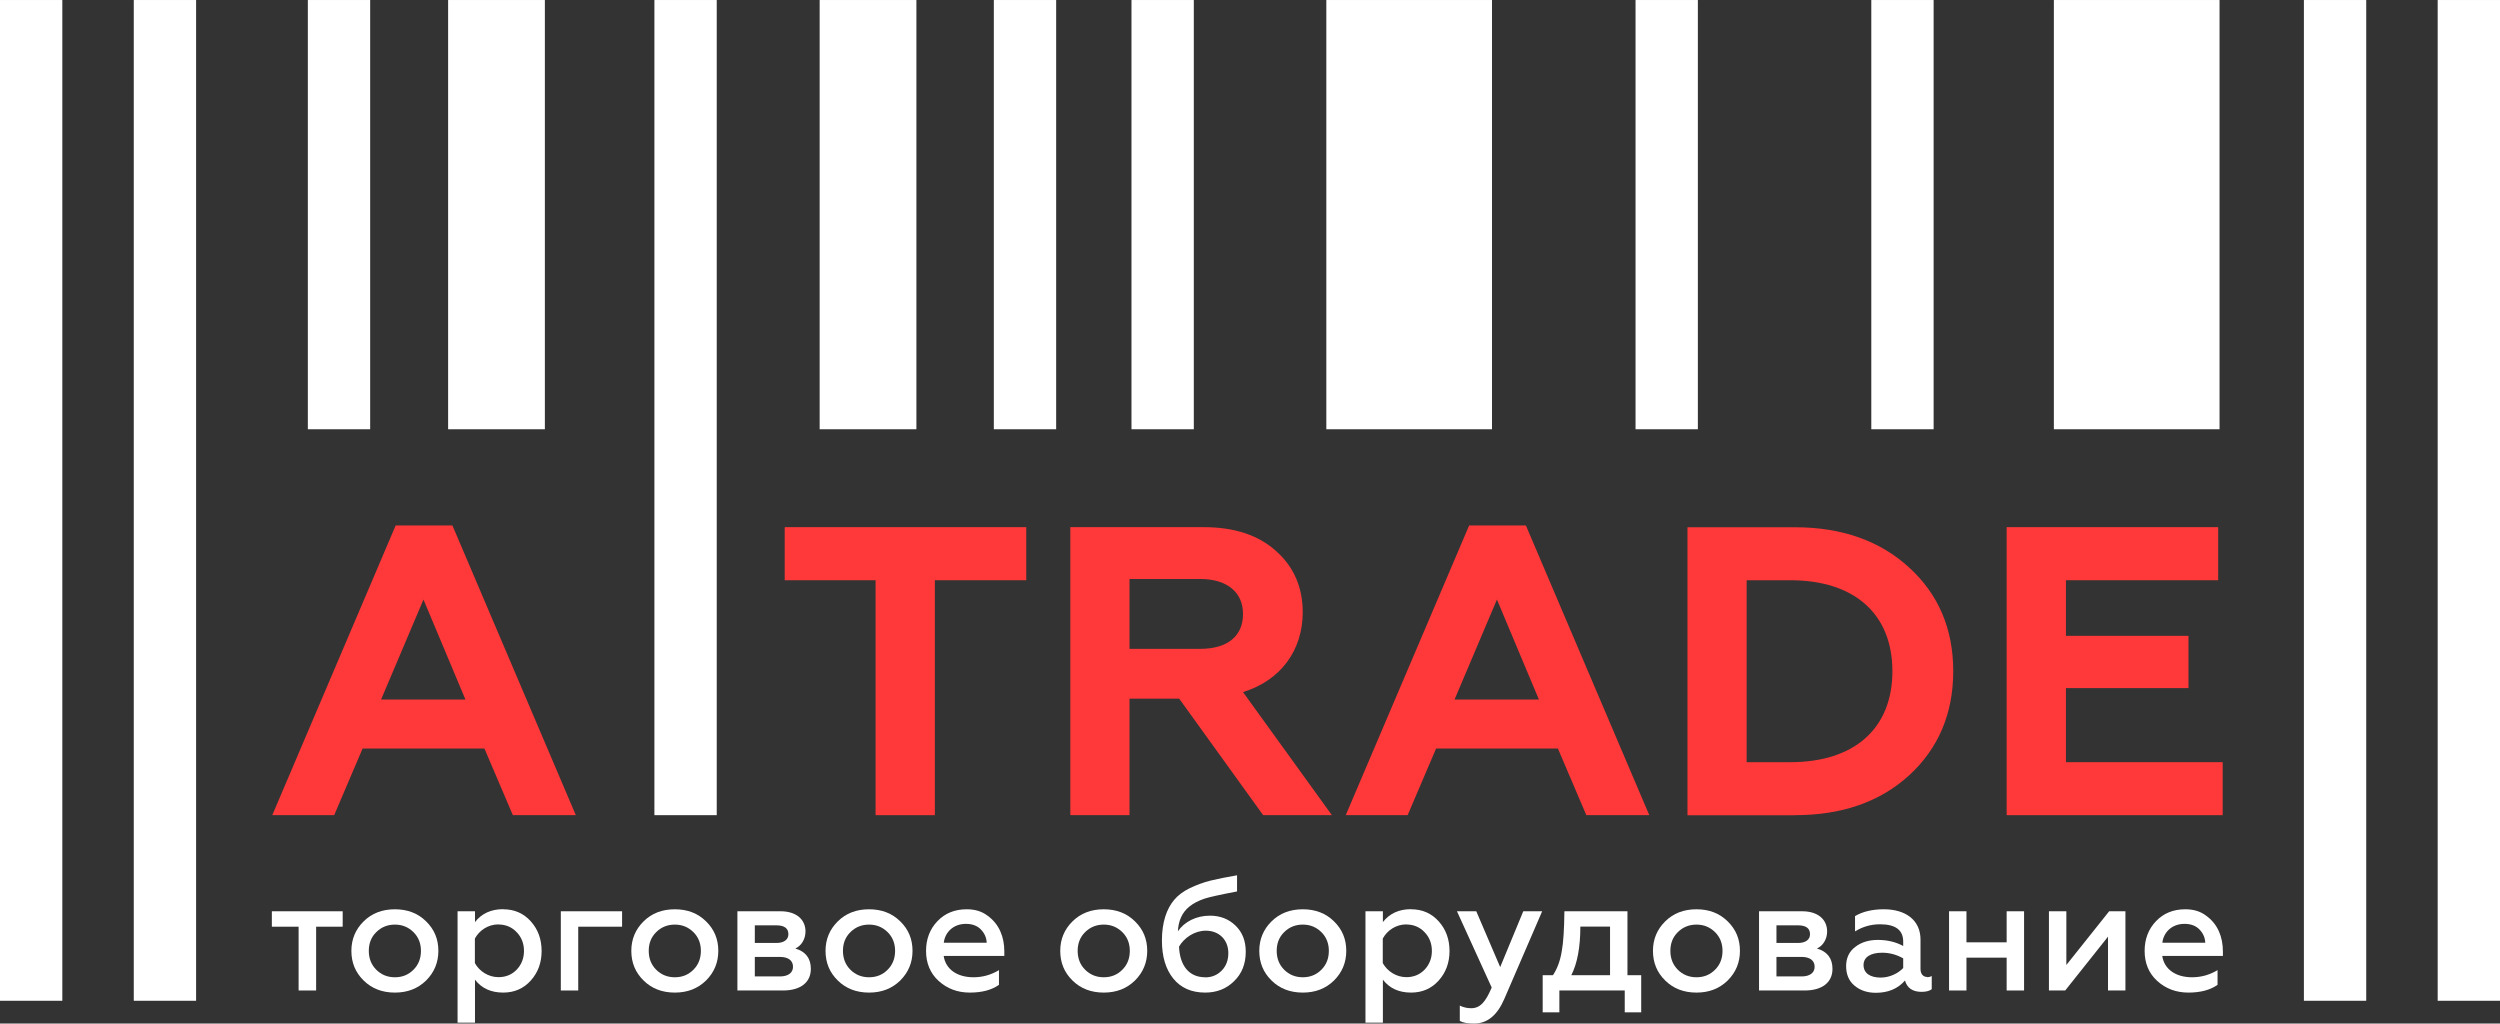 <?xml version="1.0" encoding="UTF-8"?> <!-- Creator: CorelDRAW 2019 (64-Bit) --> <svg xmlns="http://www.w3.org/2000/svg" xmlns:xlink="http://www.w3.org/1999/xlink" xmlns:xodm="http://www.corel.com/coreldraw/odm/2003" xml:space="preserve" width="71.469mm" height="29.261mm" style="shape-rendering:geometricPrecision; text-rendering:geometricPrecision; image-rendering:optimizeQuality; fill-rule:evenodd; clip-rule:evenodd" viewBox="0 0 23.827 9.755"><rect x="0" y="0" width="23.827" height="9.755" fill="#333333" stroke="none"/> <defs> <style type="text/css"> <![CDATA[ .fil0 {fill:white} .fil2 {fill:#FF3939;fill-rule:nonzero} .fil1 {fill:white;fill-rule:nonzero} ]]> </style> </defs> <g id="Слой_x0020_1">  <rect class="fil0" y="0" width="0.594" height="9.538"></rect> <rect class="fil0" x="1.275" y="0" width="0.594" height="9.538"></rect> <rect class="fil0" x="2.934" y="0" width="0.594" height="4.091"></rect> <rect class="fil0" x="6.237" y="0" width="0.594" height="7.769"></rect> <rect class="fil0" x="4.271" y="0" width="0.922" height="4.091"></rect> <rect class="fil0" x="7.812" y="0" width="0.922" height="4.091"></rect> <rect class="fil0" x="9.472" y="0" width="0.594" height="4.091"></rect> <rect class="fil0" x="12.641" y="0" width="1.579" height="4.091"></rect> <rect class="fil0" x="10.784" y="0" width="0.594" height="4.091"></rect> <rect class="fil0" x="15.588" y="0" width="0.594" height="4.091"></rect> <rect class="fil0" x="17.835" y="0" width="0.594" height="4.091"></rect> <rect class="fil0" x="19.575" y="0" width="1.579" height="4.091"></rect> <rect class="fil0" x="21.958" y="0" width="0.594" height="9.538"></rect> <rect class="fil0" x="23.233" y="0" width="0.594" height="9.538"></rect> <polygon class="fil1" points="3.013,9.44 3.013,8.832 3.266,8.832 3.266,8.685 2.591,8.685 2.591,8.832 2.846,8.832 2.846,9.44 "></polygon> <path id="1" class="fil1" d="M3.764 9.314c-0.072,0 -0.131,-0.025 -0.178,-0.072 -0.048,-0.048 -0.071,-0.108 -0.071,-0.18 0,-0.071 0.023,-0.131 0.071,-0.178 0.048,-0.048 0.108,-0.072 0.178,-0.072 0.071,0 0.129,0.025 0.177,0.072 0.048,0.048 0.071,0.108 0.071,0.178 0,0.072 -0.023,0.132 -0.071,0.18 -0.048,0.048 -0.106,0.072 -0.177,0.072zm0 0.146c0.12,0 0.218,-0.038 0.297,-0.115 0.078,-0.078 0.117,-0.172 0.117,-0.283 0,-0.111 -0.038,-0.204 -0.117,-0.281 -0.078,-0.077 -0.177,-0.115 -0.297,-0.115 -0.121,0 -0.22,0.038 -0.298,0.115 -0.078,0.077 -0.117,0.171 -0.117,0.281 0,0.112 0.038,0.206 0.117,0.283 0.078,0.077 0.177,0.115 0.298,0.115z"></path> <path id="2" class="fil1" d="M4.796 8.665c-0.117,0 -0.206,0.042 -0.269,0.123l0 -0.103 -0.166 0 0 1.062 0.166 0 0 -0.41c0.063,0.082 0.152,0.123 0.269,0.123 0.106,0 0.194,-0.038 0.263,-0.115 0.069,-0.077 0.103,-0.171 0.103,-0.281 0,-0.112 -0.034,-0.206 -0.103,-0.283 -0.069,-0.077 -0.157,-0.115 -0.263,-0.115zm-0.045 0.146c0.069,0 0.128,0.025 0.174,0.074 0.046,0.048 0.069,0.108 0.069,0.178 0,0.069 -0.023,0.129 -0.069,0.178 -0.046,0.048 -0.105,0.072 -0.174,0.072 -0.098,0 -0.183,-0.058 -0.225,-0.134l0 -0.234c0.042,-0.078 0.126,-0.135 0.225,-0.135z"></path> <polygon id="3" class="fil1" points="5.511,9.44 5.511,8.832 5.929,8.832 5.929,8.685 5.345,8.685 5.345,9.44 "></polygon> <path id="4" class="fil1" d="M6.432 9.314c-0.072,0 -0.131,-0.025 -0.178,-0.072 -0.048,-0.048 -0.071,-0.108 -0.071,-0.18 0,-0.071 0.023,-0.131 0.071,-0.178 0.048,-0.048 0.108,-0.072 0.178,-0.072 0.071,0 0.129,0.025 0.177,0.072 0.048,0.048 0.071,0.108 0.071,0.178 0,0.072 -0.023,0.132 -0.071,0.18 -0.048,0.048 -0.106,0.072 -0.177,0.072zm0 0.146c0.12,0 0.218,-0.038 0.297,-0.115 0.078,-0.078 0.117,-0.172 0.117,-0.283 0,-0.111 -0.038,-0.204 -0.117,-0.281 -0.078,-0.077 -0.177,-0.115 -0.297,-0.115 -0.121,0 -0.22,0.038 -0.298,0.115 -0.078,0.077 -0.117,0.171 -0.117,0.281 0,0.112 0.038,0.206 0.117,0.283 0.078,0.077 0.177,0.115 0.298,0.115z"></path> <path id="5" class="fil1" d="M7.463 9.44c0.168,0 0.265,-0.078 0.265,-0.206 0,-0.1 -0.049,-0.165 -0.148,-0.194 0.057,-0.026 0.097,-0.088 0.097,-0.163 0,-0.111 -0.085,-0.192 -0.237,-0.192l-0.412 0 0 0.755 0.435 0zm-0.269 -0.32l0.24 0c0.078,0 0.124,0.034 0.124,0.094 0,0.057 -0.046,0.092 -0.124,0.092l-0.24 0 0 -0.186zm0 -0.301l0.206 0c0.075,0 0.114,0.028 0.114,0.085 0,0.051 -0.042,0.083 -0.114,0.083l-0.206 0 0 -0.168z"></path> <path id="6" class="fil1" d="M8.283 9.314c-0.072,0 -0.131,-0.025 -0.178,-0.072 -0.048,-0.048 -0.071,-0.108 -0.071,-0.18 0,-0.071 0.023,-0.131 0.071,-0.178 0.048,-0.048 0.108,-0.072 0.178,-0.072 0.071,0 0.129,0.025 0.177,0.072 0.048,0.048 0.071,0.108 0.071,0.178 0,0.072 -0.023,0.132 -0.071,0.18 -0.048,0.048 -0.106,0.072 -0.177,0.072zm0 0.146c0.12,0 0.218,-0.038 0.297,-0.115 0.078,-0.078 0.117,-0.172 0.117,-0.283 0,-0.111 -0.038,-0.204 -0.117,-0.281 -0.078,-0.077 -0.177,-0.115 -0.297,-0.115 -0.121,0 -0.22,0.038 -0.298,0.115 -0.078,0.077 -0.117,0.171 -0.117,0.281 0,0.112 0.038,0.206 0.117,0.283 0.078,0.077 0.177,0.115 0.298,0.115z"></path> <path id="7" class="fil1" d="M8.826 9.062c0,0.118 0.04,0.214 0.12,0.287 0.082,0.074 0.18,0.111 0.297,0.111 0.117,0 0.209,-0.025 0.278,-0.074l0 -0.14c-0.075,0.045 -0.155,0.068 -0.243,0.068 -0.154,0 -0.265,-0.075 -0.284,-0.203l0.578 0 0 -0.043c0,-0.137 -0.048,-0.261 -0.16,-0.341 -0.055,-0.042 -0.121,-0.061 -0.198,-0.061 -0.115,0 -0.208,0.038 -0.28,0.114 -0.072,0.075 -0.108,0.171 -0.108,0.283zm0.169 -0.077c0.011,-0.098 0.089,-0.18 0.211,-0.18 0.061,0 0.109,0.018 0.144,0.055 0.035,0.037 0.052,0.078 0.054,0.125l-0.409 0z"></path> <path id="8" class="fil1" d="M10.52 9.314c-0.072,0 -0.131,-0.025 -0.178,-0.072 -0.048,-0.048 -0.071,-0.108 -0.071,-0.18 0,-0.071 0.023,-0.131 0.071,-0.178 0.048,-0.048 0.108,-0.072 0.178,-0.072 0.071,0 0.129,0.025 0.177,0.072 0.048,0.048 0.071,0.108 0.071,0.178 0,0.072 -0.023,0.132 -0.071,0.18 -0.048,0.048 -0.106,0.072 -0.177,0.072zm0 0.146c0.12,0 0.218,-0.038 0.297,-0.115 0.078,-0.078 0.117,-0.172 0.117,-0.283 0,-0.111 -0.038,-0.204 -0.117,-0.281 -0.078,-0.077 -0.177,-0.115 -0.297,-0.115 -0.121,0 -0.22,0.038 -0.298,0.115 -0.078,0.077 -0.117,0.171 -0.117,0.281 0,0.112 0.038,0.206 0.117,0.283 0.078,0.077 0.177,0.115 0.298,0.115z"></path> <path id="9" class="fil1" d="M11.486 9.46c0.109,0 0.201,-0.035 0.275,-0.108 0.075,-0.072 0.112,-0.166 0.112,-0.281 0,-0.103 -0.032,-0.186 -0.097,-0.249 -0.065,-0.063 -0.146,-0.095 -0.244,-0.095 -0.131,0 -0.243,0.057 -0.306,0.149 0.003,-0.049 0.012,-0.092 0.028,-0.128 0.035,-0.085 0.111,-0.144 0.225,-0.183 0.045,-0.015 0.149,-0.038 0.311,-0.069l0 -0.154c-0.1,0.017 -0.184,0.034 -0.254,0.051 -0.068,0.017 -0.134,0.042 -0.197,0.072 -0.063,0.031 -0.112,0.068 -0.148,0.111 -0.072,0.085 -0.117,0.214 -0.117,0.387 0,0.152 0.035,0.272 0.108,0.363 0.072,0.089 0.174,0.134 0.304,0.134zm0 -0.146c-0.152,0 -0.241,-0.108 -0.249,-0.292 0.049,-0.085 0.149,-0.152 0.255,-0.152 0.125,0 0.215,0.085 0.215,0.214 0,0.068 -0.021,0.123 -0.063,0.166 -0.042,0.043 -0.095,0.065 -0.158,0.065z"></path> <path id="10" class="fil1" d="M12.417 9.314c-0.072,0 -0.131,-0.025 -0.178,-0.072 -0.048,-0.048 -0.071,-0.108 -0.071,-0.18 0,-0.071 0.023,-0.131 0.071,-0.178 0.048,-0.048 0.108,-0.072 0.178,-0.072 0.071,0 0.129,0.025 0.177,0.072 0.048,0.048 0.071,0.108 0.071,0.178 0,0.072 -0.023,0.132 -0.071,0.18 -0.048,0.048 -0.106,0.072 -0.177,0.072zm0 0.146c0.12,0 0.218,-0.038 0.297,-0.115 0.078,-0.078 0.117,-0.172 0.117,-0.283 0,-0.111 -0.038,-0.204 -0.117,-0.281 -0.078,-0.077 -0.177,-0.115 -0.297,-0.115 -0.121,0 -0.22,0.038 -0.298,0.115 -0.078,0.077 -0.117,0.171 -0.117,0.281 0,0.112 0.038,0.206 0.117,0.283 0.078,0.077 0.177,0.115 0.298,0.115z"></path> <path id="11" class="fil1" d="M13.449 8.665c-0.117,0 -0.206,0.042 -0.269,0.123l0 -0.103 -0.166 0 0 1.062 0.166 0 0 -0.41c0.063,0.082 0.152,0.123 0.269,0.123 0.106,0 0.194,-0.038 0.263,-0.115 0.069,-0.077 0.103,-0.171 0.103,-0.281 0,-0.112 -0.034,-0.206 -0.103,-0.283 -0.069,-0.077 -0.157,-0.115 -0.263,-0.115zm-0.045 0.146c0.069,0 0.128,0.025 0.174,0.074 0.046,0.048 0.069,0.108 0.069,0.178 0,0.069 -0.023,0.129 -0.069,0.178 -0.046,0.048 -0.105,0.072 -0.174,0.072 -0.098,0 -0.183,-0.058 -0.225,-0.134l0 -0.234c0.042,-0.078 0.126,-0.135 0.225,-0.135z"></path> <path id="12" class="fil1" d="M14.05 9.755c0.124,0 0.22,-0.078 0.287,-0.234l0.361 -0.836 -0.18 0 -0.22 0.532 -0.228 -0.532 -0.184 0 0.331 0.727c-0.057,0.135 -0.109,0.197 -0.195,0.197 -0.038,0 -0.075,-0.008 -0.109,-0.025l0 0.146c0.029,0.017 0.074,0.025 0.137,0.025z"></path> <path id="13" class="fil1" d="M14.862 9.648l0 -0.208 0.623 0 0 0.208 0.157 0 0 -0.354 -0.131 0 0 -0.609 -0.601 0c-0.002,0.168 -0.009,0.295 -0.026,0.386 -0.015,0.089 -0.043,0.163 -0.083,0.223l-0.098 0 0 0.354 0.16 0zm0.114 -0.354c0.057,-0.112 0.086,-0.266 0.086,-0.463l0.283 0 0 0.463 -0.369 0z"></path> <path id="14" class="fil1" d="M16.169 9.314c-0.072,0 -0.131,-0.025 -0.178,-0.072 -0.048,-0.048 -0.071,-0.108 -0.071,-0.18 0,-0.071 0.023,-0.131 0.071,-0.178 0.048,-0.048 0.108,-0.072 0.178,-0.072 0.071,0 0.129,0.025 0.177,0.072 0.048,0.048 0.071,0.108 0.071,0.178 0,0.072 -0.023,0.132 -0.071,0.18 -0.048,0.048 -0.106,0.072 -0.177,0.072zm0 0.146c0.12,0 0.218,-0.038 0.297,-0.115 0.078,-0.078 0.117,-0.172 0.117,-0.283 0,-0.111 -0.038,-0.204 -0.117,-0.281 -0.078,-0.077 -0.177,-0.115 -0.297,-0.115 -0.121,0 -0.22,0.038 -0.298,0.115 -0.078,0.077 -0.117,0.171 -0.117,0.281 0,0.112 0.038,0.206 0.117,0.283 0.078,0.077 0.177,0.115 0.298,0.115z"></path> <path id="15" class="fil1" d="M17.2 9.44c0.168,0 0.265,-0.078 0.265,-0.206 0,-0.1 -0.049,-0.165 -0.148,-0.194 0.057,-0.026 0.097,-0.088 0.097,-0.163 0,-0.111 -0.085,-0.192 -0.237,-0.192l-0.412 0 0 0.755 0.435 0zm-0.269 -0.32l0.24 0c0.078,0 0.124,0.034 0.124,0.094 0,0.057 -0.046,0.092 -0.124,0.092l-0.24 0 0 -0.186zm0 -0.301l0.206 0c0.075,0 0.114,0.028 0.114,0.085 0,0.051 -0.042,0.083 -0.114,0.083l-0.206 0 0 -0.168z"></path> <path id="16" class="fil1" d="M18.367 9.311c-0.037,0 -0.063,-0.028 -0.063,-0.075l0 -0.281c0,-0.184 -0.14,-0.289 -0.349,-0.289 -0.109,0 -0.2,0.021 -0.275,0.065l0 0.146c0.072,-0.045 0.152,-0.068 0.238,-0.068 0.148,0 0.221,0.055 0.221,0.165l0 0.042c-0.069,-0.038 -0.151,-0.058 -0.241,-0.058 -0.085,0 -0.157,0.021 -0.215,0.066 -0.058,0.043 -0.088,0.105 -0.088,0.184 0,0.078 0.026,0.141 0.08,0.186 0.054,0.045 0.121,0.068 0.203,0.068 0.117,0 0.209,-0.038 0.278,-0.117 0.02,0.072 0.074,0.108 0.158,0.108 0.042,0 0.074,-0.008 0.097,-0.025l0 -0.126c-0.014,0.008 -0.028,0.011 -0.045,0.011zm-0.228 -0.085c-0.048,0.051 -0.129,0.091 -0.215,0.091 -0.097,0 -0.163,-0.04 -0.163,-0.12 0,-0.074 0.066,-0.117 0.177,-0.117 0.071,0 0.138,0.018 0.201,0.054l0 0.092z"></path> <polygon id="17" class="fil1" points="18.742,9.44 18.742,9.127 19.125,9.127 19.125,9.44 19.291,9.44 19.291,8.685 19.125,8.685 19.125,8.981 18.742,8.981 18.742,8.685 18.576,8.685 18.576,9.44 "></polygon> <polygon id="18" class="fil1" points="19.683,9.44 20.091,8.927 20.091,9.44 20.257,9.44 20.257,8.685 20.102,8.685 19.694,9.197 19.694,8.685 19.528,8.685 19.528,9.44 "></polygon> <path id="19" class="fil1" d="M20.44 9.062c0,0.118 0.04,0.214 0.12,0.287 0.082,0.074 0.18,0.111 0.297,0.111 0.117,0 0.209,-0.025 0.278,-0.074l0 -0.14c-0.075,0.045 -0.155,0.068 -0.243,0.068 -0.154,0 -0.265,-0.075 -0.284,-0.203l0.578 0 0 -0.043c0,-0.137 -0.048,-0.261 -0.16,-0.341 -0.055,-0.042 -0.121,-0.061 -0.198,-0.061 -0.115,0 -0.208,0.038 -0.28,0.114 -0.072,0.075 -0.108,0.171 -0.108,0.283zm0.169 -0.077c0.011,-0.098 0.089,-0.18 0.211,-0.18 0.061,0 0.109,0.018 0.144,0.055 0.035,0.037 0.052,0.078 0.054,0.125l-0.409 0z"></path> <path class="fil2" d="M3.185 7.769l0.271 -0.635 1.161 0 0.271 0.635 0.6 0 -1.176 -2.761 -0.541 0 -1.176 2.761 0.592 0zm0.851 -2.055l0.4 0.953 -0.804 0 0.404 -0.953z"></path> <polygon id="1" class="fil2" points="7.479,5.53 8.345,5.53 8.345,7.769 8.91,7.769 8.91,5.53 9.781,5.53 9.781,5.024 7.479,5.024 "></polygon> <path id="2" class="fil2" d="M10.765 7.769l0 -1.11 0.474 0 0.8 1.11 0.655 0 -0.847 -1.173c0.357,-0.11 0.569,-0.396 0.569,-0.761 0,-0.239 -0.086,-0.435 -0.255,-0.584 -0.169,-0.153 -0.4,-0.227 -0.69,-0.227l-1.27 0 0 2.745 0.565 0zm0 -2.251l0.674 0c0.255,0 0.408,0.126 0.408,0.333 0,0.216 -0.153,0.333 -0.408,0.333l-0.674 0 0 -0.667z"></path> <path id="3" class="fil2" d="M13.416 7.769l0.271 -0.635 1.161 0 0.271 0.635 0.6 0 -1.176 -2.761 -0.541 0 -1.176 2.761 0.592 0zm0.851 -2.055l0.4 0.953 -0.804 0 0.404 -0.953z"></path> <path id="4" class="fil2" d="M17.11 7.769c0.443,0 0.808,-0.126 1.086,-0.38 0.278,-0.255 0.42,-0.588 0.42,-0.992 0,-0.404 -0.141,-0.733 -0.42,-0.988 -0.278,-0.255 -0.643,-0.384 -1.086,-0.384l-1.027 0 0 2.745 1.027 0zm-0.463 -2.239l0.416 0c0.612,0 0.973,0.322 0.973,0.867 0,0.545 -0.361,0.867 -0.973,0.867l-0.416 0 0 -1.733z"></path> <polygon id="5" class="fil2" points="21.184,7.769 21.184,7.264 19.69,7.264 19.69,6.558 20.858,6.558 20.858,6.06 19.69,6.06 19.69,5.53 21.141,5.53 21.141,5.024 19.125,5.024 19.125,7.769 "></polygon> </g> </svg> 